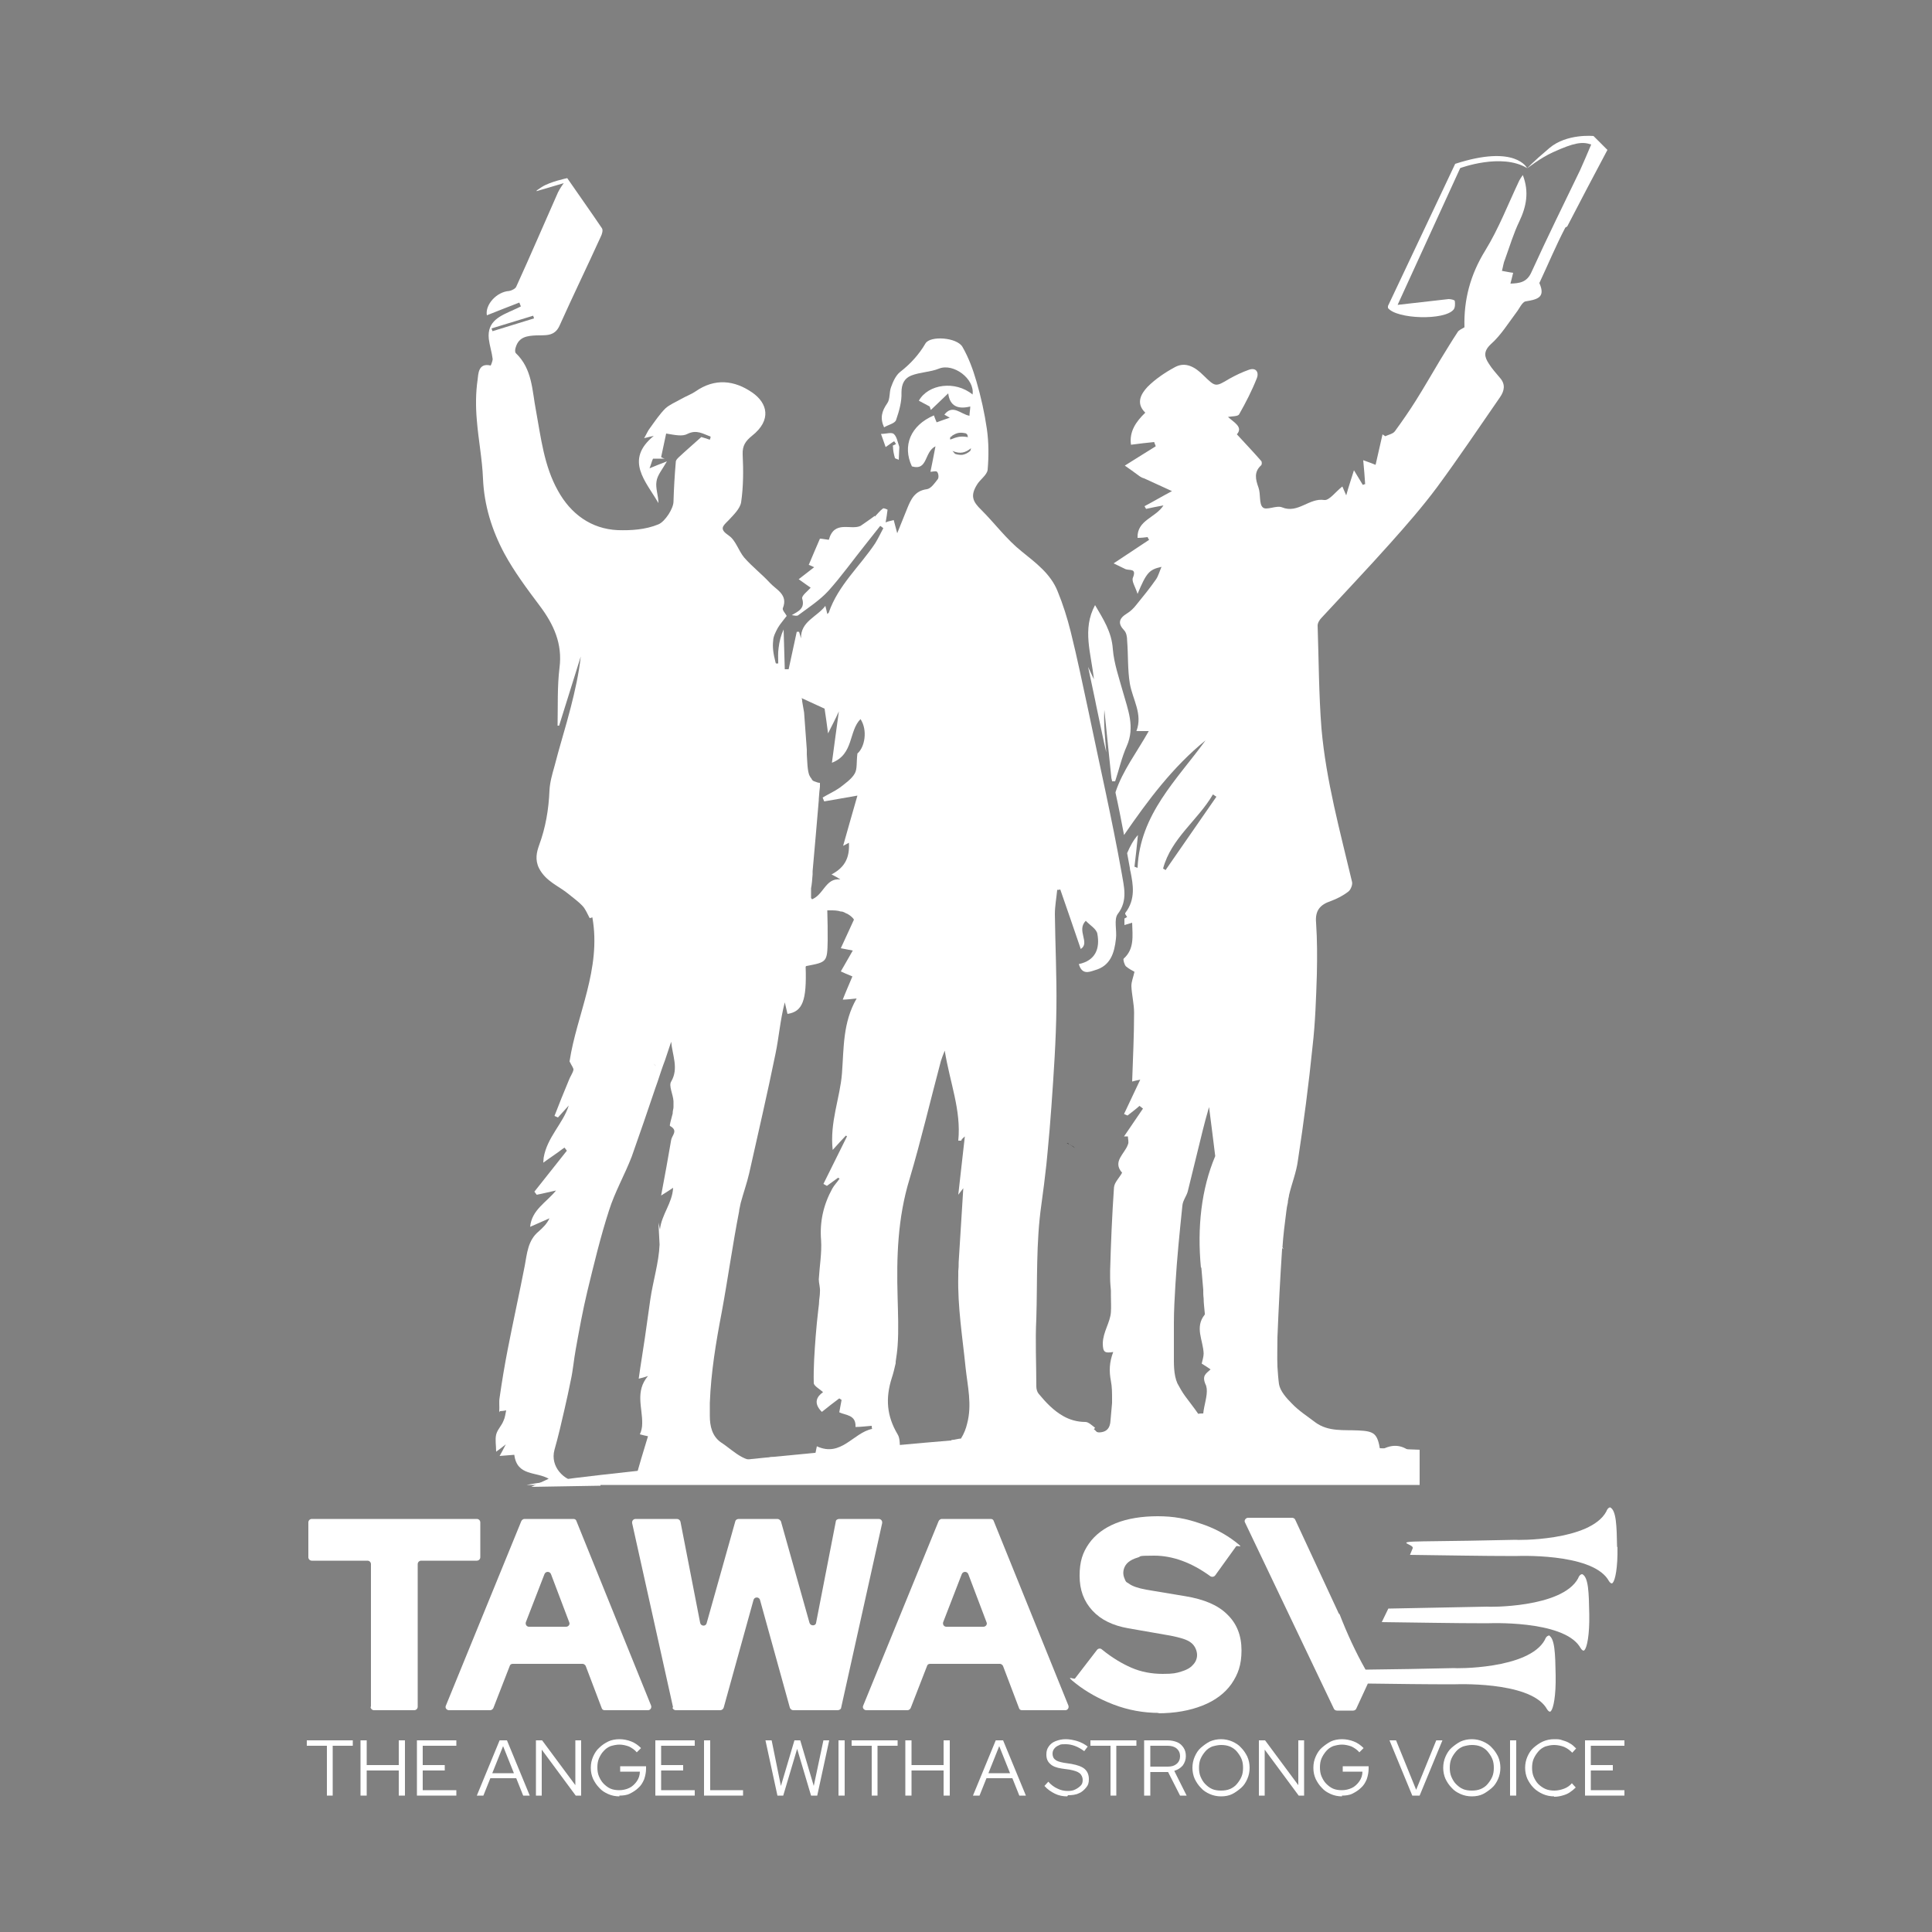 <svg xmlns="http://www.w3.org/2000/svg" id="Layer_1" viewBox="0 0 500 500"><rect x="0" y="0" width="500" height="500" fill="#808080" stroke="none"/><path d="M289,362.4c0-.3,0-.7,0-1-.2,.2-.3,.4-.5,.5l.5,.5Z" style="fill:none;"></path><path d="M264.1,372.8c.9,.5,1.2,.7,1.9,1.2l-8.3-.2c8-4.2,16.2-2.4,24.2-3v1.3c-5.7,.3-11.5,.5-17.8,.8Z" style="fill:#fff;"></path><path d="M218.3,379.9c.4-.2,1.3-.5,2.3-.9-.2-.4-.4-.8-.7-1.5,3.9-.8,7.7-1.6,11.5-2.3,0,.3,.2,.6,.3,.9-4.4,.7-9.1,1-12.3,5.4,3.2-.8,6.1-1.5,9-2.2,0,.3,.1,.6,.2,.8-3.3,1-6.6,2-9.9,3,0-.9-.2-1.8-.3-3.2Z" style="fill:#fff;"></path><path d="M186.7,381.5c-5.7,.5-11.3,1-17,1.4,0-.4,0-.8,0-1.1,5.7-.3,11.3-.7,17-1,0,.2,0,.5,0,.7Z" style="fill:#fff;"></path><path d="M264.1,372.4c6.4-.3,12.2-.5,17.9-.8,0-.4,0-.9,0-1.3-8,.6-16.2-1.2-24.2,3,2.8,0,5.3,.1,8.3,.2-.8-.5-1.1-.6-1.9-1.2Z" style="fill:none;"></path><path d="M231.4,374.7c-3.8,.8-7.6,1.5-11.5,2.3,.2,.3,.3,.6,.4,.8,1.1,0,2.1-.2,3.2-.3,2.5-1.2,5.4-1.5,8.2-2,0-.3-.2-.6-.3-.9Z" style="fill:none;"></path><path d="M169.7,381.3c0,.2,0,.4,0,.6,4.5-.3,10.4-.8,17-1.3,0,0,0-.2,0-.3-5.7,.3-11.3,.7-17,1Z" style="fill:none;"></path><path d="M201.9,379.4c1.5-.1,2.9-.2,4.4-.4,.3-.2,.5-.4,.8-.6-1.8,.3-3.5,.6-5.2,.9Z"></path><path d="M195.2,380.6c2.2-.4,4.4-.8,6.7-1.2-2.3,.2-4.6,.4-6.9,.5,0,.2,0,.4,.1,.7Z"></path><path d="M169.8,382.5c5.7-.5,11.3-1,17-1.4,0-.2,0-.3,0-.5-6.6,.5-12.5,1-17,1.3,0,.2,0,.4,0,.6Z"></path><path d="M189.9,383.5s0,0,0,0c0,0,0,0,0,0,0,0,0,0,0,0Z"></path><path d="M139.2,80.6c-3.6,1.1-7.2,2.2-10.8,3.3,.1,.3,.2,.5,.3,.8,3.6-1.1,7.1-2.2,10.7-3.3,0-.2-.2-.5-.2-.7Z" style="fill:none;"></path><path d="M276.7,296.1c.5,.3,1.1,.6,1.5,1-.5-.4-1-.7-1.5-1Z"></path><path d="M276.1,295.8s0,0,0,0c.2,0,.4,.2,.6,.3-.2,0-.4-.2-.6-.3,0,0,0,0,0,0Z"></path><path d="M163.3,274.3c.4-.3,.7-.5,1.1-.7-.4,.2-.7,.4-1.1,.7Z"></path><path d="M162.5,275c.3-.3,.5-.5,.8-.7-.3,.2-.5,.4-.8,.7Z"></path><path d="M96,441.7v-36.9c0-.5-.4-.9-.9-.9h-14.4c-.5,0-.9-.4-.9-.9v-9c0-.5,.4-.9,.9-.9h42.7c.5,0,.9,.4,.9,.9v9c0,.5-.4,.9-.9,.9h-14.4c-.5,0-.9,.4-.9,.9v36.9c0,.5-.4,.9-.9,.9h-10.4c-.5,0-.9-.4-.9-.9Z" style="fill:#fff;"></path><path d="M115.4,441.4l19.5-47.7c.1-.3,.5-.6,.8-.6h12.7c.4,0,.7,.2,.8,.6l19.3,47.7c.2,.6-.2,1.2-.8,1.2h-11.2c-.4,0-.7-.2-.8-.6l-4.1-10.8c-.1-.3-.5-.6-.8-.6h-18.1c-.4,0-.7,.2-.8,.6l-4.2,10.8c-.1,.3-.5,.6-.8,.6h-10.7c-.6,0-1.1-.6-.8-1.2Zm21.7-20.4h9.4c.6,0,1.1-.6,.8-1.2l-4.7-12.4c-.3-.8-1.4-.8-1.7,0l-4.8,12.4c-.2,.6,.2,1.2,.8,1.2Z" style="fill:#fff;"></path><path d="M174.2,441.9l-10.6-47.7c-.1-.6,.3-1.1,.9-1.1h10.7c.4,0,.8,.3,.9,.7l5.1,26.2c.2,.9,1.5,1,1.7,0l7.4-26.3c.1-.4,.5-.6,.9-.6h10c.4,0,.7,.3,.9,.6l7.4,26.3c.3,.9,1.6,.8,1.7,0l5.1-26.2c0-.4,.4-.7,.9-.7h10.2c.6,0,1,.5,.9,1.1l-10.6,47.7c0,.4-.5,.7-.9,.7h-11.5c-.4,0-.8-.3-.9-.7l-7.7-27.8c-.2-.9-1.5-.9-1.7,0l-7.7,27.8c-.1,.4-.5,.7-.9,.7h-11.5c-.4,0-.8-.3-.9-.7Z" style="fill:#fff;"></path><path d="M223.4,441.4l19.5-47.7c.1-.3,.5-.6,.8-.6h12.7c.4,0,.7,.2,.8,.6l19.3,47.7c.2,.6-.2,1.2-.8,1.2h-11.2c-.4,0-.7-.2-.8-.6l-4.1-10.8c-.1-.3-.5-.6-.8-.6h-18.1c-.4,0-.7,.2-.8,.6l-4.2,10.8c-.1,.3-.5,.6-.8,.6h-10.7c-.6,0-1.1-.6-.8-1.2Zm21.7-20.4h9.4c.6,0,1.1-.6,.8-1.2l-4.7-12.4c-.3-.8-1.4-.8-1.7,0l-4.8,12.4c-.2,.6,.2,1.2,.8,1.2Z" style="fill:#fff;"></path><path d="M300,443.3c-4,0-8-.7-11.9-2.2-3.6-1.4-6.9-3.2-9.8-5.5s-.4-.9-.1-1.2l5.7-7.4c.3-.4,.9-.5,1.3-.1,2.7,2.2,5.3,3.7,7.6,4.7,2.5,1.1,5.3,1.6,8.1,1.6s3.5-.2,4.8-.6c1.3-.4,2.3-.9,3-1.7,.7-.7,1.1-1.6,1.1-2.6s-.5-2.4-1.6-3.2c-1-.8-2.8-1.3-5.3-1.8l-10.9-1.9c-4-.7-7.1-2.2-9.3-4.6-2.2-2.4-3.3-5.3-3.3-9s.8-6,2.4-8.3c1.6-2.3,4-4.1,7-5.3,3-1.2,6.7-1.8,10.8-1.8s7.4,.6,11.1,1.9c3.4,1.1,6.4,2.7,9,4.7s.5,.8,.2,1.2l-5.4,7.5c-.3,.4-.9,.5-1.3,.2-4.8-3.5-9.7-5.3-14.5-5.3s-3.1,.2-4.3,.5c-1,.3-1.8,.7-2.4,1.2-1.1,.9-1.6,2.5-1.1,3.9s.6,1.2,1.2,1.6c.9,.7,2.4,1.2,4.5,1.6l10.2,1.7c4.8,.8,8.4,2.3,10.8,4.7,2.5,2.4,3.7,5.5,3.7,9.3s-.9,6.2-2.6,8.7c-1.7,2.4-4.2,4.3-7.5,5.6-3.3,1.3-7.1,2-11.6,2Z" style="fill:#fff;"></path><g><path d="M400.8,423.3s-.6,0-1,1.1c-4.2,7.7-23.5,7.4-23.5,7.3-8.2,.2-14.9,.3-22.9,.4-2.6-4.6-4.8-9.4-6.7-14.3-.2-.2-.3-.3-.4-.6l-11.1-23.9c-.1-.3-.5-.5-.8-.5h-11.4c-.6,0-1.1,.7-.8,1.2l23,48.2c.1,.3,.5,.5,.8,.5h4.2c.3,0,.7-.2,.8-.5l3-6.5c7.4,.1,14.9,.2,22.3,.2,0,0,19.2-.9,23.8,6,0,0,.8,1.6,1.3,.9,.6-.7,1.3-3.8,1.2-9.3-.1-5.5-.2-9.5-1.8-10.3Z" style="fill:#fff;"></path><path d="M409.4,407.4s-.6,0-1,1.1c-4.2,7.7-23.5,7.4-23.5,7.3-9.1,.2-16.5,.3-25.6,.5l-1.7,3.5c9.1,.1,18.3,.3,27.4,.3,0,0,19.2-.9,23.8,6,0,0,.8,1.6,1.3,.9,.6-.7,1.3-3.8,1.2-9.3-.1-5.5-.2-9.5-1.8-10.3Z" style="fill:#fff;"></path><path d="M418.5,400.4c-.1-5.5-.2-9.5-1.8-10.3,0,0-.6,0-1,1.1-4.2,7.7-23.5,7.4-23.5,7.3-8.4,.2-15.7,.3-23.9,.4s-2.2,.7-2.7,1.8l-.7,1.7c9.1,.1,18.3,.3,27.4,.3,0,0,19.2-.9,23.8,6,0,0,.8,1.6,1.3,.9,.6-.7,1.3-3.8,1.2-9.3Z" style="fill:#fff;"></path></g><g><path d="M84.6,464.7v-12.9h-5.2v-1.4h11.9v1.4h-5.2v12.9h-1.6Z" style="fill:#fff;"></path><path d="M93.3,464.7v-14.3h1.6v6.4h8.3v-6.4h1.6v14.3h-1.6v-6.5h-8.3v6.5h-1.6Z" style="fill:#fff;"></path><path d="M107.9,464.7v-14.3h10.2v1.4h-8.7v5h5.7v1.4h-5.7v5.1h8.7v1.4h-10.3Z" style="fill:#fff;"></path><path d="M123.4,464.7l5.9-14.3h1.9l5.9,14.3h-1.7l-1.8-4.5h-6.7l-1.8,4.5h-1.6Zm4-5.8h5.6l-2.8-7-2.8,7Z" style="fill:#fff;"></path><path d="M138.7,464.7v-14.3h1.6l8.6,11.6v-11.6h1.5v14.3h-1.4l-8.8-11.9v11.9h-1.5Z" style="fill:#fff;"></path><path d="M160.3,464.9c-1,0-2-.2-2.9-.6-.9-.4-1.7-.9-2.3-1.6-.7-.7-1.2-1.5-1.6-2.3-.4-.9-.6-1.8-.6-2.9s.2-2,.6-2.9,.9-1.7,1.6-2.3c.7-.7,1.5-1.2,2.3-1.6s1.9-.6,2.9-.6,2.1,.2,3.1,.6c1,.4,1.8,1,2.5,1.7l-1.1,1.1c-.5-.6-1.2-1.1-2-1.5-.8-.3-1.7-.5-2.5-.5s-1.6,.2-2.3,.4c-.7,.3-1.3,.7-1.8,1.3-.5,.5-.9,1.2-1.2,1.9-.3,.7-.4,1.5-.4,2.3s.1,1.6,.4,2.3c.3,.7,.7,1.4,1.2,1.9,.5,.5,1.1,1,1.8,1.3s1.5,.4,2.3,.4,1.8-.2,2.6-.6c.8-.4,1.4-1,1.9-1.7,.5-.7,.8-1.6,.8-2.5h-5.1v-1.4h6.7v.6c0,1-.2,1.9-.5,2.8-.4,.9-.8,1.6-1.5,2.2-.6,.6-1.4,1.1-2.2,1.5s-1.8,.5-2.7,.5Z" style="fill:#fff;"></path><path d="M169.6,464.7v-14.3h10.2v1.4h-8.7v5h5.7v1.4h-5.7v5.1h8.7v1.4h-10.3Z" style="fill:#fff;"></path><path d="M182.2,464.7v-14.3h1.6v12.9h8.5v1.4h-10.1Z" style="fill:#fff;"></path><path d="M201.2,464.7l-3.1-14.3h1.6l2.4,11.8,3.5-11.8h1.5l3.5,11.8,2.5-11.8h1.5l-3.1,14.3h-1.6l-3.6-12.1-3.6,12.1h-1.6Z" style="fill:#fff;"></path><path d="M217,464.7v-14.3h1.6v14.3h-1.6Z" style="fill:#fff;"></path><path d="M225.6,464.7v-12.9h-5.2v-1.4h11.9v1.4h-5.2v12.9h-1.6Z" style="fill:#fff;"></path><path d="M234.3,464.7v-14.3h1.6v6.4h8.3v-6.4h1.6v14.3h-1.6v-6.5h-8.3v6.5h-1.6Z" style="fill:#fff;"></path><path d="M251.8,464.7l5.9-14.3h1.9l5.9,14.3h-1.7l-1.8-4.5h-6.7l-1.8,4.5h-1.6Zm4-5.8h5.6l-2.8-7-2.8,7Z" style="fill:#fff;"></path><path d="M276.2,464.9c-1.1,0-2.2-.2-3.2-.7-1-.5-1.9-1.1-2.7-2l1-1.1c.7,.8,1.5,1.4,2.4,1.8,.8,.4,1.7,.6,2.6,.6s1.4-.1,2-.4,1-.6,1.4-1,.5-.9,.5-1.5-.3-1.3-.8-1.7c-.5-.4-1.4-.7-2.5-.9l-2.1-.3c-1.4-.2-2.4-.6-3-1.2-.7-.6-1-1.4-1-2.4s.2-1.5,.6-2.1c.4-.6,1-1.1,1.8-1.4,.8-.3,1.6-.5,2.6-.5s2,.2,3,.5,1.9,.8,2.7,1.4l-.9,1.2c-1.6-1.2-3.2-1.8-4.8-1.8s-1.3,.1-1.8,.3-.9,.5-1.2,.9c-.3,.4-.4,.8-.4,1.3s.2,1.2,.7,1.5c.4,.4,1.2,.6,2.2,.8l2,.3c1.6,.3,2.7,.7,3.4,1.3,.7,.6,1.1,1.5,1.1,2.6s-.2,1.6-.7,2.2c-.5,.6-1.1,1.2-1.9,1.5-.8,.4-1.8,.5-2.8,.5Z" style="fill:#fff;"></path><path d="M287.4,464.7v-12.9h-5.2v-1.4h11.9v1.4h-5.2v12.9h-1.6Z" style="fill:#fff;"></path><path d="M296.1,464.7v-14.3h6.1c.9,0,1.8,.2,2.5,.5,.7,.3,1.2,.8,1.6,1.4,.4,.6,.6,1.3,.6,2.2s-.3,1.7-.8,2.4c-.6,.7-1.3,1.1-2.2,1.4l3.2,6.4h-1.7l-3.1-6.1h-4.6v6.1h-1.6Zm1.6-7.5h4.5c1,0,1.7-.2,2.3-.7,.6-.5,.9-1.2,.9-2s-.3-1.5-.9-2c-.6-.5-1.4-.7-2.3-.7h-4.5v5.4Z" style="fill:#fff;"></path><path d="M316,464.9c-1,0-2-.2-2.9-.6s-1.7-.9-2.3-1.6c-.7-.7-1.2-1.5-1.6-2.3-.4-.9-.6-1.9-.6-2.9s.2-2,.6-2.9c.4-.9,.9-1.7,1.6-2.3s1.5-1.2,2.3-1.6c.9-.4,1.9-.6,2.9-.6s2,.2,2.9,.6c.9,.4,1.7,.9,2.3,1.6,.7,.7,1.2,1.5,1.6,2.3,.4,.9,.6,1.9,.6,2.9s-.2,2-.6,2.9c-.4,.9-.9,1.7-1.6,2.3s-1.5,1.2-2.3,1.6-1.8,.6-2.9,.6Zm0-1.5c.8,0,1.6-.1,2.3-.4s1.3-.7,1.8-1.3,.9-1.2,1.2-1.9,.4-1.5,.4-2.3-.1-1.6-.4-2.3-.7-1.3-1.2-1.9-1.1-1-1.8-1.3c-.7-.3-1.5-.4-2.3-.4s-1.6,.2-2.3,.4c-.7,.3-1.3,.7-1.8,1.3s-.9,1.2-1.2,1.9-.4,1.5-.4,2.3,.1,1.6,.4,2.3,.7,1.4,1.2,1.9,1.1,1,1.8,1.3c.7,.3,1.5,.4,2.3,.4Z" style="fill:#fff;"></path><path d="M325.8,464.7v-14.3h1.6l8.6,11.6v-11.6h1.5v14.3h-1.4l-8.8-11.9v11.9h-1.5Z" style="fill:#fff;"></path><path d="M347.3,464.9c-1,0-2-.2-2.9-.6-.9-.4-1.7-.9-2.3-1.6-.7-.7-1.2-1.5-1.6-2.3-.4-.9-.6-1.8-.6-2.9s.2-2,.6-2.9c.4-.9,.9-1.7,1.6-2.3s1.5-1.2,2.3-1.6,1.9-.6,2.9-.6,2.1,.2,3.1,.6c1,.4,1.8,1,2.5,1.7l-1.1,1.1c-.5-.6-1.2-1.1-2-1.5-.8-.3-1.7-.5-2.5-.5s-1.6,.2-2.3,.4c-.7,.3-1.3,.7-1.8,1.3s-.9,1.2-1.2,1.9-.4,1.5-.4,2.3,.1,1.6,.4,2.3,.7,1.4,1.2,1.9,1.1,1,1.8,1.3c.7,.3,1.5,.4,2.3,.4s1.8-.2,2.6-.6,1.4-1,1.9-1.7,.8-1.6,.8-2.5h-5.1v-1.4h6.7v.6c0,1-.2,1.9-.5,2.8-.4,.9-.8,1.6-1.5,2.2-.6,.6-1.4,1.1-2.2,1.5-.8,.4-1.8,.5-2.7,.5Z" style="fill:#fff;"></path><path d="M365.5,464.7l-5.9-14.3h1.7l5.2,12.8,5.2-12.8h1.6l-5.9,14.3h-1.9Z" style="fill:#fff;"></path><path d="M380.9,464.9c-1,0-2-.2-2.9-.6s-1.7-.9-2.3-1.6c-.7-.7-1.2-1.5-1.6-2.3-.4-.9-.6-1.9-.6-2.9s.2-2,.6-2.9c.4-.9,.9-1.7,1.6-2.3s1.5-1.2,2.3-1.6c.9-.4,1.9-.6,2.9-.6s2,.2,2.9,.6c.9,.4,1.7,.9,2.3,1.6,.7,.7,1.2,1.5,1.6,2.3,.4,.9,.6,1.9,.6,2.9s-.2,2-.6,2.9c-.4,.9-.9,1.7-1.6,2.3s-1.5,1.2-2.3,1.6-1.8,.6-2.9,.6Zm0-1.5c.8,0,1.6-.1,2.3-.4s1.3-.7,1.8-1.3,.9-1.2,1.2-1.9,.4-1.5,.4-2.3-.1-1.6-.4-2.3-.7-1.3-1.2-1.9-1.1-1-1.8-1.3c-.7-.3-1.5-.4-2.3-.4s-1.6,.2-2.3,.4c-.7,.3-1.3,.7-1.8,1.3s-.9,1.2-1.2,1.9-.4,1.5-.4,2.3,.1,1.6,.4,2.3,.7,1.4,1.2,1.9,1.1,1,1.8,1.3c.7,.3,1.5,.4,2.3,.4Z" style="fill:#fff;"></path><path d="M390.8,464.7v-14.3h1.6v14.3h-1.6Z" style="fill:#fff;"></path><path d="M402.2,464.9c-1,0-2-.2-2.9-.6-.9-.4-1.7-.9-2.4-1.6-.7-.7-1.2-1.5-1.6-2.3-.4-.9-.6-1.9-.6-2.9s.2-2,.6-2.9c.4-.9,.9-1.7,1.6-2.3s1.5-1.2,2.4-1.6c.9-.4,1.9-.6,2.9-.6s1.5,0,2.2,.3c.7,.2,1.3,.4,1.9,.8,.6,.3,1.1,.8,1.6,1.3l-1,1.1c-.6-.6-1.2-1.1-2.1-1.5-.8-.3-1.7-.5-2.6-.5s-1.6,.2-2.3,.4c-.7,.3-1.3,.7-1.8,1.3s-.9,1.2-1.2,1.9-.4,1.5-.4,2.3,.1,1.6,.4,2.3,.7,1.4,1.2,1.9,1.2,1,1.9,1.3c.7,.3,1.5,.4,2.3,.4s1.7-.2,2.5-.5c.8-.3,1.5-.8,2-1.4l1,1.1c-.5,.5-1,.9-1.6,1.3-.6,.4-1.2,.6-1.9,.8-.7,.2-1.4,.3-2.1,.3Z" style="fill:#fff;"></path><path d="M410.2,464.7v-14.3h10.2v1.4h-8.7v5h5.7v1.4h-5.7v5.1h8.7v1.4h-10.3Z" style="fill:#fff;"></path></g><path d="M314,286.5c-.7,2.5-1.2,4.2-1.6,5.9-1.3,5.3-2.5,10.6-3.9,15.9-.3,1.3-1.3,2.5-1.4,3.7-.7,6.8-1.4,13.6-1.8,20.4-.2,3.3-.3,6.7-.4,10,0,.8,0,1.6,0,2.5,0,1.8,0,3.7,0,5.5,0,2.6,0,5.4,.9,7.6,.5,1.2,1.2,2.3,2,3.3,1.1,1.6,2.3,3.1,3.4,4.6,.4,0,.9,0,1.3-.1,.2-2.1,1.1-4.5,.9-6.4,0-.4-.1-.8-.3-1.1-1-2.3,0-2.9,1.3-3.9-.9-.6-1.6-1-2.3-1.5,.2-.9,.5-1.8,.5-2.6-.1-3.4-2.4-6.8,.3-10.1,0,0,0-.2,0-.3,0-1.3-.2-2.6-.3-3.9,0-.7,0-1.5-.1-2.2-.1-1.9-.3-3.9-.5-5.8-1-10.4,.1-20.4,3.7-28.9-.6-4.6-1.1-8.2-1.6-12.7Z" style="fill:none;"></path><path d="M292.5,237.2c-.2-.2-.3-.5-.5-.8-.1,.3-.2,.7-.2,1.2,.2-.1,.4-.3,.7-.4Z" style="fill:none;"></path><path d="M295.4,216.1c-.3,3.1-.6,5.7-.9,8.2,.3,.1,.5,.2,.8,.3,.6-13.9,10.2-22.8,17.6-33-8.5,7-14.9,15.5-21.1,24.5,.3,1.5,.6,3.1,.9,4.6,.7-1.8,1.6-3.4,2.8-4.7Z" style="fill:none;"></path><path d="M286.8,183.7c-.2,3.7,.1,7.3,.5,11,.5,2.1,.9,4.3,1.4,6.4-.6-5.8-1.2-11.6-1.8-17.4Z" style="fill:none;"></path><path d="M302,224.9c.2,.1,.4,.3,.7,.4,4.4-6.3,8.7-12.6,13.1-18.9-.3-.2-.6-.4-.9-.6-3.9,6.6-10.8,11.3-12.9,19.2Z" style="fill:none;"></path><path d="M255,372.1c-11.1,.7-68.4,6-99.4,9.6-9.7,1.1-16.9,2.1-19.3,2.6h231.1v-9.1s-97.8-3.9-112.5-3.1Z" style="fill:#fff;"></path><g><path d="M246.2,372.6c1-.2,2-.3,2.5-.4,.8-1.3,1.3-2.6,1.6-3.9,1.3-4.8,0-9.7-.4-14.4-.8-7.9-2.1-15.8-1.9-23.8,0-.4,0-.8,0-1.2,0-.8,0-1.5,.1-2.3,.3-6.5,.8-13.1,1.2-19.2,0,.1-.5,.7-1.3,1.7,.6-5.3,1.1-9.9,1.7-15.1-.5,.5-.7,.7-.8,.8,0,0,0,.2-.1,.3,0,0-.2,0-.8,0,.8-7.9-2.2-15.1-3.5-23.3-.5,1.3-.8,2-1,2.7-2.7,10.2-5.1,20.4-8.1,30.5-3,10.1-3.4,20.3-3.1,30.6,.1,4.2,.3,8.4,0,12.6-.1,1.4-.3,2.7-.5,4.1,0,.1,0,.3,0,.4-.2,1.3-.6,2.5-1,3.8-1.7,5.3-1.2,9.9,1.5,14.6,.7,1.1,.5,2.8,.7,4.4,6-.6,12.9-1.3,19.7-2,0,0,0-.2,0-.3-2.2,0-4.3-.1-6.5-.2,0-.1,0-.3,0-.4Z" style="fill:none;"></path><path d="M283.4,369.5c-.8-.6-1.7-1.5-2.5-1.5-2.2,0-4.1-.6-5.7-1.5-2.5-1.4-4.5-3.5-6.4-5.8-.4-.5-.6-1.2-.6-1.9,0-5.9-.3-11.7,0-17.6,.3-9.8-.1-19.6,1.3-29.4,.5-3.5,.9-6.9,1.3-10.4,.1-1,.2-2,.3-3.1,.4-4,.7-7.9,1-11.9,.6-8.5,1.2-17.1,1.3-25.7,.1-8-.3-16-.4-24.1,0-2.1,.4-4.2,.6-6.3,.3,0,.5,0,.8-.1,1.8,5.1,3.5,10.2,5.3,15.4,2.5-1.6-1.2-4.8,1.3-7.3,1,1.1,2.8,2.1,3,3.4,.7,3.8-.5,6.9-4.8,7.8,.8,2.8,2.6,2.1,4.1,1.6,4.1-1.1,5.1-4.5,5.5-8.1,.3-2.2-.6-5.1,.5-6.5,2.7-3.5,1.5-7.3,1-10.5-2.5-14-5.7-27.9-8.6-41.9-1.5-6.9-2.9-13.8-4.6-20.6-.9-3.6-2-7.1-3.4-10.5-1.8-4.5-5.6-7.3-9.3-10.3-3.9-3.1-6.9-7.2-10.4-10.7-2.3-2.2-2.9-3.7-1.2-6.5,.8-1.4,2.6-2.5,2.8-3.9,.3-3.5,.3-7.1-.2-10.6-.6-4.1-1.5-8.2-2.7-12.3-.9-3.1-2-6.1-3.6-8.9-1.4-2.5-8.4-3-9.6-.9-1.7,2.9-3.9,5.3-6.6,7.4-1.1,.9-1.8,2.5-2.3,3.9-.5,1.3-.2,3.1-1,4.2-1.4,2-1.9,3.8-.8,6.2,1.1-.7,2.8-1,3.1-1.9,.8-2.3,1.5-4.8,1.4-7.1,0-2.3,.8-3.7,2.5-4.4,2.3-.9,5-.9,7.2-1.8,3.7-1.5,9.3,2.6,8.7,6.7-4.5-3.7-11.5-2.7-13.9,1.6,.9,.5,1.9,1,2.8,1.5,.1,.3,.2,.6,.3,.9,1.5-1.4,2.9-2.8,4.5-4.3,.4,3.3,2.5,4.2,5.7,3.4,0,.8-.2,1.6-.2,2.4-2.3-.4-4.3-3.1-6.5-.3,.3,.2,.7,.4,1.4,.8-1.4,.5-2.4,.8-3.4,1.2-.3-.7-.5-1.2-.7-1.8-6.1,2.6-8.2,7.9-5.7,13.2,4.2,1.2,3.1-3.7,6.1-5.2-.5,2.6-.9,4.7-1.3,6.6,.5,0,1.4-.3,1.7,0,.4,.4,.5,1.5,.2,1.9-.8,1-1.7,2.4-2.8,2.6-3.2,.4-4.2,2.7-5.2,5.2-.8,1.9-1.5,3.8-2.5,6.2-.4-1.6-.7-2.5-.9-3.4-.9,.2-1.7,.4-2.1,.6,.2-1.2,.4-2.3,.5-3.3,0,0-1-.5-1.2-.3-.8,.6-1.4,1.4-2.1,2.1,0,0,0-.1,0-.2-1.2,.9-2.4,1.7-3.7,2.6-2.5,1.2-6.8-1.6-8.2,3.6-.8-.1-1.9-.3-2.3-.3-1.1,2.6-2,4.6-2.9,6.8,.2,0,.7,.3,1.4,.6-1.4,1.1-2.6,2-4,3.1,1.2,.9,2.3,1.6,3.1,2.2-.8,.9-2.4,2.1-2.2,2.8,.8,2.6-1,3.3-2.7,4.3,.7,.1,1.4,.3,1.7,0,2.7-2,5.6-3.9,7.8-6.3,3.4-3.8,6.4-8,9.6-12,1.3-1.6,2.5-3.2,3.8-4.8,.3,.2,.6,.4,.8,.6-.7,1.3-1.3,2.6-2.1,3.9-4,6-9.6,10.9-12,17.9,0,.1-.2,.2-.4,.4-.1-.6-.3-1.2-.5-2.1-2.2,2.9-6.4,4-6.3,8.4l-.5-1.7c-.2,0-.4,0-.6,0-.7,3.2-1.4,6.5-2.1,9.7-.3,0-.7,0-1,0l-.3-10.3c-.7,1.5-1.1,3.1-1.3,4.8-.2,1.3-.1,2.7-.1,4-.3,0-.6,0-.8,0,.7,3.1,6.7,8.9,6.7,8.9,2.4,1.1,4.4,2,6.1,2.8,.3,2.1,.6,3.9,.9,6.4,1.1-2.2,1.9-3.7,2.8-5.7-.6,4.5-1.2,8.6-1.8,13.3,5.7-2.2,4.3-8.2,7.4-11.3,1.9,2.9,1.1,7.3-.8,8.9-.3,2.3,0,4-.7,5.2-.8,1.4-2.4,2.5-3.8,3.6-1.4,1-3,1.7-4.5,2.6,.1,.3,.3,.7,.4,1,2.5-.4,5-.9,8.6-1.5-1.4,4.8-2.5,8.8-3.7,13,.4-.2,.8-.4,1.5-.8,.2,3.7-.9,6.3-4.5,8.2,1,.5,1.7,.9,2.3,1.3-4-.5-4.3,4.3-7.8,5.3,0,0,.7,2.2,3.9,2.7,.4,0,.8,0,1.2,0,0,0,0,0,.1,0,.9,0,1.8,0,2.7,.3,.1,0,.2,0,.3,0,0,0,0,0,0,0,.7,.2,1.1,.5,1.1,.5,0,0,.1,0,.3,.1,0,0,0,0,0,0,.5,.3,1.3,.8,1.7,1.5-.3,.6-1.8,4-3.4,7.4,1.6,.3,2.5,.5,3.1,.6-1,1.8-2.1,3.6-3.1,5.4,.8,.4,1.6,.7,3,1.3-.7,1.7-1.6,3.7-2.5,6,.8,0,1.7-.1,3.6-.3-3.6,6.2-3.3,12.8-3.8,19.4-.5,6.4-3.2,12.6-2.4,19.8,1.4-1.6,2.4-2.6,3.4-3.7,.1,0,.2,.1,.3,.2-2,4.1-4.1,8.2-6.1,12.3l.9,.5c1-.7,1.9-1.4,2.9-2.1,.1,0,.2,.2,.4,.2-.6,.9-1.4,1.7-1.9,2.6-2.3,4.2-3.3,8.6-2.9,13.4,.2,3.3-.4,6.7-.6,10.1,0,1,.4,2.1,.3,3.2,0,.7-.1,1.4-.2,2.2,0,.7-.1,1.5-.2,2.2-.1,1.2-.3,2.5-.4,3.7-.1,1.1-.2,2.3-.3,3.4-.3,4-.6,8.1-.5,12.1,0,.8,1.6,1.6,2.4,2.4-1.6,1.1-2.6,2.8-.3,5.1,1.5-1.2,3-2.4,4.5-3.5,.2,.1,.4,.3,.6,.4-.2,1.1-.4,2.2-.6,3.2,1.6,.8,4.4,.6,4.2,3.8,1.3,0,2.8-.2,4.2-.3,0,.3,0,.5,.1,.8-4.9,1-8,7.4-14.3,4.5-.2,.8-.3,1.6-.5,2.5,1.4,.2,2.8,.4,5,.7-1.6,.7-2.3,1.1-3.4,1.6,.4,.2,.7,.4,1.2,.6,1.7-.1,3.4-.3,5.1-.4-.1-.2-.3-.5-.4-.8,3.9-.8,7.7-1.6,11.5-2.3,0,.3,.2,.6,.3,.9-2.8,.4-5.7,.7-8.2,2,12.8-1.1,24-2.1,29.3-2.7,6-.7,21.7-1,39.3-1v-3.6c-2.2,0-4.4-.3-6.5-1.1-.4-.1-.6-.6-1-.8Zm-32.1-253.6c0,.4-.2,.7-.2,.8-.7,.6-1.4,.9-2,1-1,.1-1.9-.2-2-.3,0,0-.3-.4-.6-.7,2.1,.9,3.4,.4,4.8-.7Zm-5.2-2.8s0,0,0-.1c0,0,0,0,0-.1,0,0,0,0,0,0,0,0,0,0,0,0,0,0,0,0,.1,0,1.2-.8,2-1.1,3.5-.8,.3,0,.5,.2,.7,.5h0c0,0,0,0,0,0,0,0,0,0,0,.1,0,0,0,0,0,0,0,0,0,0,0,0,0,0,0,0,0,0v.2c.1,0,.1,.1,.1,.2s0,0-.2,0c-1.7-.3-2.7,0-4.2,.6,0,0-.1,0-.2,0s0-.1,0-.2v-.2s0,0,0,0c0,0,0,0-.1,0,0,0,0,0,0,0,0,0,0,0,0,0Zm6.6,260.5c-6.8,.7-13.6,1.4-19.7,2-.2-1.6,0-3.3-.7-4.4-2.8-4.7-3.2-9.3-1.5-14.6,.4-1.2,.7-2.5,1-3.8,0-.1,0-.3,0-.4,.2-1.3,.4-2.7,.5-4.1,.3-4.1,.1-8.3,0-12.6-.3-10.3,0-20.5,3.1-30.6,3-10.1,5.4-20.4,8.1-30.5,.2-.7,.5-1.4,1-2.7,1.3,8.2,4.3,15.4,3.5,23.3,.6,0,.7,0,.8,0,0,0,0-.2,.1-.3,.1-.2,.3-.3,.8-.8-.6,5.2-1.1,9.8-1.7,15.1,.8-1,1.2-1.6,1.3-1.7-.4,6.2-.8,12.7-1.2,19.2,0,.8,0,1.5-.1,2.3,0,.4,0,.8,0,1.2-.2,8,1.1,15.9,1.9,23.8,.5,4.7,1.7,9.5,.4,14.4-.3,1.3-.8,2.6-1.6,3.9-.6,0-1.5,.3-2.5,.4,0,.1,0,.3,0,.4,2.2,0,4.3,.1,6.5,.2,0,0,0,.2,0,.3Z" style="fill:#fff;"></path><path d="M250.6,112.3s0,0,0,0h0c0,0,0,0,0,.1,0,0,0,0,0-.1Z" style="fill:#fff;"></path><path d="M246.3,112.7s0,0,0,0c0,0,0,0,0,0,0,0,0,0,0,0Z" style="fill:#fff;"></path><polygon points="250.7 112.4 250.7 112.4 250.7 112.4 250.7 112.4" style="fill:#fff;"></polygon><path d="M246.1,113s0,0,0,0c0,0,0,0,0,0,0,0,0,0,0,0Z" style="fill:#fff;"></path><path d="M250.7,112.4s0,0,0,0c0,0,0,0,0,0h0s0,0,0,0Z" style="fill:#fff;"></path><path d="M246.2,113c0,0,0-.2,.1-.3,0,0,0,0,0,0,0,0,0,0,0,.1,0,0,0,0,0,.1,0,0,0,0,0,0,0,0,0,0,.1,0Z" style="fill:#fff;"></path></g><path d="M209.9,232.4h0c0-.2,0-.4,0-.5v-.3c0-.2,0-.5,0-.7v-1c.2-1,.3-2.2,.4-3.6v-.8c.5-5.7,1.2-13.5,1.6-18.4,0-.1,0-.2,0-.3,.1-1.4,.2-2.5,.3-3.2,0-.3,0-.7,0-1-.5,0-.9-.2-1.2-.3-.7-.2-.8-.4-1-.8-.2-.2-.3-.4-.4-.6h0c-.7-1-.7-4.6-.8-5.7,0-.1,0-.3,0-.6,0-.2,0-.4,0-.6-.2-2.8-.7-9.5-.7-9.6,0,0,0,0,0,0l-.5-2.9c0-.4-.1-.8-.2-1.2,0,0-6-5.8-6.7-8.9-.6-2.3-.8-4-.6-5.6,0,0,0,0,0,0,0-1,.6-2.2,1.2-3.3,.3-.5,.7-1.1,1.2-1.7,.6-.8,1.1-1.4,1.1-1.4-.3-.6-1.2-1.5-1-2,1.4-3.5-1.6-4.7-3.3-6.5-2.1-2.3-4.6-4.2-6.7-6.6-1.5-1.8-2.2-4.5-4-5.7-2.5-1.7-1.6-2.4-.1-3.9,1.3-1.4,3-3,3.3-4.7,.6-4.1,.6-8.3,.4-12.4-.1-2.3,.8-3.5,2.4-4.8,5.2-4.1,4-8.5,.1-11.2-4.6-3.2-9.7-3.8-14.7-.3-1.2,.8-2.6,1.3-3.8,2-1.4,.8-2.9,1.4-4,2.4-1.5,1.5-2.7,3.3-4,5.1-.5,.6-.8,1.4-1.5,2.6,1.3-.3,1.9-.5,2.5-.6-7.7,6.3-2,11.8,1.2,17.4,0-1.9-.8-3.9-.5-5.6,.2-1.6,1.5-3.1,2.7-5.2-1.9,.7-3,1.2-4.5,1.8,.4-1,.6-1.9,.9-2.5,1.1,0,2,0,3,0-.3-.1-.6-.2-.9-.4,.4-2,.9-4.1,1.3-6.1,2.4,.4,4.2,.8,5.5,.1,2.4-1.2,4.1,0,6,.7,0,.3-.1,.5-.2,.8-.9-.3-1.8-.6-2.2-.7-2.1,1.9-4.1,3.6-5.9,5.3-.3,.3-.7,.7-.7,1.1-.3,3.4-.5,6.9-.6,10.3,0,1.8-2.2,5.2-3.9,5.9-3.4,1.4-7.1,1.6-10.5,1.5-6.9-.3-12.2-4.2-15.5-10.2-3.6-6.4-4.4-13.7-5.7-20.8-1-5.1-.9-10.7-5.2-14.8-.3-.3-.2-1.1,0-1.6,.8-2.6,2.9-2.9,5.3-3,2.2-.1,4.7,.4,6-2.5,3.5-7.8,7.2-15.4,10.7-23.1,.3-.6,.6-1.6,.3-2.1-2.9-4.3-5.9-8.5-9-13,0,0-4.4,.9-6.6,2.3-2.2,1.4-1.1,1-1.1,1l6.8-2c-.6,.8-1.1,1.6-1.5,2.4-3.6,8.1-7.1,16.3-10.8,24.4-.2,.5-1.2,1-1.8,1.1-3.3,.2-6.3,3.6-5.8,6.3,2.7-1.1,5.6-2.2,8.4-3.3l.4,1c-.6,.3-1.2,.6-1.9,.9-3.3,1.5-6.9,2.8-6.4,7.5,.2,1.7,.8,3.5,1,5.2,0,.6-.5,1.7-.5,1.7-3.3-.8-3.2,2.3-3.4,3.7-.5,3.4-.5,7-.2,10.4,.4,5.1,1.4,10.1,1.6,15.2,.3,6.9,2.3,13.3,5.5,19.3,2.6,4.8,5.9,9.2,9.2,13.6,3.6,4.8,5.9,9.8,5.1,16-.6,4.9-.4,10-.5,15,.1,0,.2,0,.4,0,1.9-6,3.7-11.9,5.6-17.9-.5,4.5-1.5,8.9-2.6,13.2-1.3,5.1-2.9,10.1-4.2,15.2-.6,2.1-1.2,4.2-1.3,6.3-.2,4.9-1,9.6-2.7,14.2-.6,1.7-1.1,3.7,0,5.9,1.8,3.5,5.2,4.6,7.8,6.8,1.2,1,2.5,1.9,3.5,3,.8,.9,1.2,2,1.8,3.1,.2,0,.5-.1,.7-.2,2.4,13.4-4.1,25.3-5.9,37.3,.6,1.2,1.1,1.8,1,2.2-.2,.9-.9,1.8-1.2,2.7-1.3,3.1-2.5,6.1-3.7,9.2,.3,.1,.6,.3,.9,.4,.9-1,1.9-2.1,2.8-3.1-1.5,4.7-5.6,8.2-6.5,13.5,0,.4-.1,.9-.1,1.3,1.9-1.4,3.5-2.4,4.9-3.5,.2-.1,.4-.3,.6-.4,.2,.3,.4,.5,.6,.8-2.8,3.5-5.6,7.1-8.4,10.6,.2,.3,.4,.5,.6,.8,1.6-.3,3.1-.7,5-1.1-2.5,3.1-6.3,5-6.7,9.4,1.8-.8,3.4-1.5,5-2.2-.7,1.5-1.8,2.5-2.8,3.4-2.8,2.3-3,5.7-3.6,8.9-1.4,7.2-3,14.4-4.4,21.6-.8,4.1-1.5,8.3-2.1,12.5-.2,1.1,0,2.2-.1,3.6,0,0,0,.2,0,.2,0,0,.1-.2,.2-.3,.5,0,1.1-.1,1.6-.2-.2,.9-.3,1.9-.7,2.7-.5,1.3-1.6,2.3-1.9,3.6-.3,1.3,0,2.8,0,4.4,.8-.6,1.4-1,2.5-1.9-.7,1.4-1.1,2.1-1.6,3,1.5-.1,2.7-.2,3.8-.3,.7,5.6,5.7,4.3,8.9,6.2-1.5,.7-3,1.4-4.5,2.1l17.9-.3c0,0,0-.2,0-.3-1.9-.2-3.8-.4-5.8-.6-3.6-.4-7.3-4-6.1-8.4,1-3.5,1.8-7,2.6-10.5,.6-2.5,1.1-5,1.6-7.4,.6-2.7,.8-5.4,1.3-8.1,.9-5,1.8-10,3-15,1.7-7,3.4-14.1,5.6-20.9,1.5-4.8,4.1-9.3,5.9-14,2.1-5.9,4.1-11.8,6.1-17.7,.2-.6,.4-1.1,.6-1.7,.6-1.8,1.2-3.7,1.9-5.5,.5-1.6,1.1-3.2,1.6-4.8,.3,3.5,2,6.9,0,10.3-.7,1.1,.5,3.3,.6,5.1,0,.5,0,1,0,1.5,0,.5-.2,.9-.2,1.4,0,.2,0,.4-.1,.6-.3,1.2-.8,2.8-.6,2.9,2.2,1.2,.5,2.4,.3,3.6-.8,4.6-1.6,9.2-2.6,14.4,1.4-.9,2.1-1.3,3.1-2-.2,4-3,6.9-3.4,10.8l-.4-1.8,.3,5.7c-.2,4.7-1.7,9.4-2.4,14.2-.5,3.3-.9,6.6-1.4,9.9-.5,3.5-1.1,6.9-1.6,10.6,.8-.2,1.3-.3,2.4-.7-3.4,4-1.4,8.3-1.5,12.3,0,1-.2,1.9-.6,2.8,.8,.2,1.5,.4,2.1,.5-1.2,3.9-2.3,7.6-3.4,11.5,.3,0,.7,.2,1,.3,1,0,2.2-.2,3.5-.3,0-.2,0-.4,0-.6,5.7-.3,11.3-.7,17-1,0,0,0,.2,0,.3,2.7-.2,5.5-.4,8.4-.7,0-.1,0-.2,0-.3,3.1-.7,6.2-1.5,9.3-2.2,0-.2,0-.5,0-.7-1.6-.3-3.5-1.3-4.7-.7-5.4,2.4-8.5-1.6-12.2-4-2.3-1.6-2.9-4.2-2.9-6.9,0-1.1,0-2.2,0-3.3,.3-8,1.6-15.8,3.1-23.6,1.6-8.7,2.8-17.4,4.5-26.1,0,0,0-.2,0-.2,.1-.6,.3-1.3,.4-1.9,.7-2.6,1.6-5.1,2.2-7.7,2.3-10.3,4.7-20.6,6.8-30.9,.9-4.3,1.2-8.7,2.4-13.3,.2,1,.5,2,.7,3,3.9-.6,5-3.4,4.7-12.2,0,0,.1-.2,.2-.2,5.3-1,5.4-1,5.5-6.6,0-2.6,0-5.1-.1-7.9-3.1-.5-3.9-2.7-3.9-2.7ZM127.5,85.8c-.1-.3-.2-.5-.3-.8,3.6-1.1,7.2-2.2,10.8-3.3,0,.2,.2,.5,.2,.7-3.6,1.1-7.1,2.2-10.7,3.3Zm34.6,189.6c-.3,.2-.5,.4-.8,.7,.3-.3,.5-.5,.8-.7,.4-.3,.7-.5,1.1-.7-.4,.2-.7,.4-1.1,.7Zm6.9-.2c.3,.2,.5,.4,.8,.7-.3-.2-.5-.5-.8-.7Z" style="fill:#fff;"></path><path d="M246.2,372.6c1-.2,2-.3,2.5-.4,.8-1.3,1.3-2.6,1.6-3.9,1.3-4.8,0-9.7-.4-14.4-.8-7.9-2.1-15.8-1.9-23.8,0-.4,0-.8,0-1.2,0-.8,0-1.5,.1-2.3,.3-6.5,.8-13.1,1.2-19.2,0,.1-.5,.7-1.3,1.7,.6-5.3,1.1-9.9,1.7-15.1-.5,.5-.7,.7-.8,.8,0,0,0,.2-.1,.3,0,0-.2,0-.8,0,.8-7.9-2.2-15.1-3.5-23.3-.5,1.3-.8,2-1,2.7-2.7,10.2-5.1,20.4-8.1,30.5-3,10.1-3.4,20.3-3.1,30.6,.1,4.2,.3,8.4,0,12.6-.1,1.4-.3,2.7-.5,4.1,0,.1,0,.3,0,.4-.2,1.3-.6,2.5-1,3.8-1.7,5.3-1.2,9.9,1.5,14.6,.7,1.1,.5,2.8,.7,4.4,6-.6,12.9-1.3,19.7-2,0,0,0-.2,0-.3-2.2,0-4.3-.1-6.5-.2,0-.1,0-.3,0-.4Z" style="fill:none;"></path><path d="M231.1,115.5c0,1,.2,2,.5,3,0,.2,.7,.3,1,.5,0-.8,.1-1.6,.1-2.4,0-.4,.1-.8,0-1.1-.4-1.1-.6-2.5-1.4-3.2-.6-.5-2,0-3.3,0,.6,1.6,.9,2.6,1.2,3.4,.9-.6,1.5-1.1,2.2-1.5,.2,.2,.3,.5,.5,.7-.3,.2-.9,.4-.9,.5Z" style="fill:#fff;"></path><polygon points="249.8 115.4 249.8 115.4 249.8 115.4 249.8 115.4 249.8 115.4" style="fill:#fff;"></polygon><polygon points="245.4 115.8 245.4 115.8 245.4 115.8 245.4 115.8" style="fill:#fff;"></polygon><polygon points="245.3 116 245.3 116 245.3 116 245.3 116" style="fill:#fff;"></polygon><g><path d="M301,224.9c.2,.1,.4,.3,.7,.4,4.4-6.3,8.7-12.6,13.1-18.9-.3-.2-.6-.4-.9-.6-3.9,6.6-10.8,11.3-12.9,19.2Z" style="fill:none;"></path><path d="M376.6,42.4l-17.4,36.8c0,0,0,.3,0,.5,2.2,2.9,14.7,3.3,17,.4,.4-.5,.4-1.5,.3-2.2,0-.3-1.1-.5-1.6-.5-4.4,.5-8.8,1-13.2,1.5l16.2-35.4s10.7-4,17.3,0c0,0-2.9-6.2-18.6-1.1Z" style="fill:#fff;"></path><path d="M283.4,181.1l.3,1.5c.7,3.2,1.3,6.3,2,9.5,.2,.9,.4,1.7,.6,2.6-.3-3.7-.7-7.3-.5-11,.6,5.8,1.2,11.6,1.8,17.4,0,.4,.2,.7,.2,1.1,.3,0,.5,0,.8,0,1-3,1.7-6.2,3-9.1,2.2-5,.3-9.4-1-14.1-1-3.6-2.3-7.3-2.6-11-.3-4.5-2.5-7.8-4.6-11.4-3.4,6.3-1,12.5-.3,19.2-.5-1.1-1-2.1-1.5-3.2,.6,2.9,1.2,5.7,1.8,8.5Z" style="fill:#fff;"></path><g><path d="M313,286.5c-.7,2.5-1.2,4.2-1.6,5.9-1.3,5.3-2.5,10.6-3.9,15.9-.3,1.3-1.3,2.5-1.4,3.7-.7,6.8-1.4,13.6-1.8,20.4-.2,3.3-.3,6.7-.4,10,0,.8,0,1.6,0,2.5,0,1.8,0,3.7,0,5.5,0,2.6,0,5.4,.9,7.6,.5,1.2,1.2,2.3,2,3.3,1.1,1.6,2.3,3.1,3.4,4.6,.4,0,.9,0,1.3-.1,.2-2.1,1.1-4.5,.9-6.4,0-.4-.1-.8-.3-1.1-1-2.3,0-2.9,1.3-3.9-.9-.6-1.6-1-2.3-1.5,.2-.9,.5-1.8,.5-2.6-.1-3.4-2.4-6.8,.3-10.1,0,0,0-.2,0-.3,0-1.3-.2-2.6-.3-3.9,0-.7,0-1.5-.1-2.2-.1-1.9-.3-3.9-.5-5.8-1-10.4,.1-20.4,3.7-28.9-.6-4.6-1.1-8.2-1.6-12.7Z" style="fill:none;"></path><path d="M405.6,58.6c3.2-6.2,7.1-13.6,10.4-19.8l-3.6-3.6s-6.9-.7-11.4,3.1-5.8,5.3-5.8,5.3c0,0,3.4-2.7,6.7-4.2,5.5-2.5,7.6-2.8,9.9-2-1,2.4-2.1,4.9-2.9,6.7-4.2,8.7-8.5,17.4-12.5,26.2-1.2,2.8-3.1,3-5.5,3.1,.3-1.1,.5-2,.7-2.8-.9-.1-1.7-.3-2.9-.5,.3-1.1,.4-2.1,.8-3,1.2-3.3,2.2-6.7,3.7-9.8,1.8-3.8,2.6-7.6,.9-12-.4,.6-.7,1-.9,1.4-2.9,6.1-5.3,12.4-8.8,18.1-3.9,6.3-5.6,12.8-5.4,19.9-.6,.4-1.5,.7-1.8,1.3-1.6,2.4-3,4.8-4.5,7.2-2.1,3.5-4.1,7-6.3,10.5-1.7,2.7-3.5,5.3-5.4,7.9-.5,.7-1.7,.9-2.5,1.3-.2-.2-.5-.3-.7-.5-.6,2.6-1.2,5.2-1.8,7.9-.7-.3-1.8-.7-3.2-1.2,.2,2.3,.4,4.3,.5,6.2-.2,0-.4,.1-.6,.2-.6-1-1.2-2-2.3-3.8-.8,2.6-1.4,4.3-2,6.5-.4-.9-.6-1.4-1-2.3-1.7,1.3-3.4,3.7-4.7,3.5-3.9-.6-6.8,3.6-10.9,1.9-1.5-.6-4.1,.9-5,0-1-.9-.5-3.4-1.1-5.1-.8-2.2-1.2-4.1,.7-5.8,.2-.2,.2-.9,0-1.1-2-2.3-4.1-4.5-6.3-6.9,1.7-1.9-.8-3.1-2.3-4.5,1.1-.2,2.6-.1,2.9-.7,1.7-3,3.3-6.1,4.6-9.4,.5-1.3-.1-2.8-2.1-2.1-1.7,.6-3.4,1.4-5,2.3-3.7,2.2-3.6,2.2-6.8-.9-2-2-4.5-3.6-7.3-2.1-2.6,1.4-5.1,3.1-7.1,5.1-1.6,1.7-3.2,4.2-.6,6.7-2.4,2.3-4.2,4.9-3.7,8.3,2.1-.3,4.1-.5,6-.7,.1,.4,.3,.7,.4,1.1-3,1.9-6,3.7-8,5,.9,.6,2.4,1.7,3.9,2.8,.3,.2,.7,.4,1.1,.5,2.2,1,4.4,2,7.2,3.3-3,1.6-5,2.8-7.1,3.9,.1,.2,.3,.5,.4,.7,1.4-.3,2.8-.6,4.5-.9-2,3.2-6.9,3.8-6.7,8.4,1,0,1.8-.1,2.6-.2,.1,.2,.2,.5,.4,.7-2.9,1.9-5.7,3.8-9.2,6.1,1.3,.6,2.2,1.1,3.1,1.5,1.1,.4,2.9-.3,1.9,2.2-.4,.9,.6,2.3,1.2,4.2,2.3-5.5,3-6.3,6.2-7-.5,1.1-.8,2.3-1.4,3.2-1.6,2.3-3.3,4.4-5.1,6.6-.7,.9-1.5,1.7-2.5,2.3-2.1,1.3-2.3,2.6-.7,4.3,.6,.6,.8,1.7,.8,2.7,.3,3.7,.1,7.5,.7,11.1,.7,4.1,3.4,7.9,1.7,12.3,1.1,0,2,0,3.2,0-3.1,5.5-6.8,10.3-8.6,15.8,0,0,0,.1,0,.2,.8,3.6,1.5,7.2,2.2,10.9,6.2-9,12.6-17.6,21.1-24.5-7.4,10.2-17,19.1-17.6,33-.3-.1-.5-.2-.8-.3,.3-2.5,.6-5.1,.9-8.2-1.1,1.2-2,2.8-2.8,4.7,.2,1.3,.5,2.5,.7,3.8,0,.3,.1,.7,.2,1.1,.6,3.1,1.4,7-1.4,10.6,0,0,0,.1,0,.2,.1,.3,.3,.5,.5,.8-.2,.1-.4,.3-.7,.4,0,.5,0,1.1,0,1.6,0,0,0,0,0,.1,.7-.2,1.4-.4,2-.6,.1,3.5,.6,6.8-2.2,9.3-.2,.2,.2,1.6,.6,2,.8,.7,1.9,1.2,2.2,1.4-.3,1.4-.8,2.5-.8,3.7,.1,2.3,.7,4.6,.7,6.9,0,5.9-.3,11.8-.5,17.8,.4-.1,1.1-.3,2.1-.5-1.5,3.1-2.8,6-4.2,8.9,.3,.1,.6,.3,.9,.4,1-.8,2.1-1.6,3.1-2.5,.3,.2,.6,.5,.9,.7-1.6,2.4-3.3,4.8-4.9,7.2,.3,0,.7,0,1,0,0,.7,.3,1.5,0,2.1-.8,2.4-4.1,4.4-1.5,7.3-.7,1.3-2,2.5-2.1,3.8-.5,7.2-.8,14.4-1,21.6,0,.6,0,1.2,0,1.8,0,1.1,.1,2.2,.2,3.3,0,.4,0,.8,0,1.2,0,1.5,.1,3,0,4.4-.2,2.7-2,5-2.1,8,0,2.5,.6,2.6,2.7,2.3-1,2.6-1.1,4.9-.6,7.5,.3,1.5,.3,3.1,.3,4.7,0,.3,0,.7,0,1-.1,1.5-.3,3-.4,4.5-.1,2-1,3.2-3.4,3.1-2-.1-4.1,.1-6.1,.2v3.7c29.1,0,59.6,.5,59.6,.5l27.8,.8c-2.1-1.7-4.6-2.6-8.1-.5-.7-4.4-1.5-5-5.6-5.2-3.8-.2-7.8,.4-11.2-2.1-2.1-1.6-4.3-3-6.1-4.9-1.4-1.4-3-3.2-3.3-5-.2-1.5-.3-3-.4-4.5-.1-2.5,0-5.1,0-7.6,.3-7.6,.7-15.2,1.2-22.8,0-.1,0-.2,0-.3l.4,.3-.3-.5c.2-3.1,.6-6.2,1-9.3,.1-.8,.2-1.5,.4-2.3,0-.2,0-.5,.1-.7,0-.4,.2-.8,.2-1.2,0,0,.2,0,.2,0,0,0-.2,0-.2,0,.7-3,1.9-5.9,2.3-9,1.5-9.8,2.8-19.7,3.8-29.6,.7-6.1,.9-12.3,1.1-18.5,.1-4.5,.1-8.9-.2-13.4-.3-3.2,1.1-4.7,3.8-5.6,1.6-.6,3.2-1.4,4.6-2.5,.6-.5,1.1-1.8,.9-2.5-3.1-13.1-6.7-26.1-7.9-39.6-.7-8.9-.7-17.8-1-26.7,0-.7,.5-1.5,1-2,5.9-6.4,11.9-12.7,17.7-19.2,4.2-4.7,8.4-9.5,12.2-14.6,5.6-7.6,10.9-15.5,16.3-23.3,1.1-1.6,1.5-3.3,0-5-1-1.2-2.1-2.4-2.9-3.7-1.1-1.7-1.5-3.1,.5-5,2.6-2.3,4.5-5.4,6.6-8.2,.8-1,1.5-2.7,2.4-2.9,2.9-.5,5.3-.9,3.6-4.7,0,0,0-.2,.1-.3,2.2-4.7,4.2-9.5,6.6-14.1Zm-94.7,269.4c.2,1.9,.3,3.9,.5,5.8,0,.7,0,1.5,.1,2.2,0,1.3,.2,2.6,.3,3.9,0,0,0,.2,0,.3-2.7,3.3-.4,6.7-.3,10.1,0,.8-.3,1.7-.5,2.6,.7,.4,1.4,.9,2.3,1.5-1.2,1.1-2.3,1.6-1.3,3.9,.2,.3,.2,.7,.3,1.1,.2,1.9-.7,4.3-.9,6.4-.4,0-.9,0-1.3,.1-1.1-1.6-2.3-3.1-3.4-4.6-.8-1.1-1.4-2.2-2-3.3-1-2.3-.9-5.1-.9-7.6,0-1.8,0-3.7,0-5.5,0-.8,0-1.6,0-2.5,0-3.3,.2-6.7,.4-10,.4-6.8,1.1-13.6,1.8-20.4,.1-1.3,1.1-2.5,1.4-3.7,1.3-5.3,2.6-10.6,3.9-15.9,.4-1.7,.9-3.4,1.6-5.9,.6,4.4,1,8.1,1.6,12.7-3.6,8.5-4.7,18.5-3.7,28.9Zm-9.2-102.8c-.2-.1-.4-.3-.7-.4,2.1-7.9,9-12.5,12.9-19.2,.3,.2,.6,.4,.9,.6-4.4,6.3-8.7,12.6-13.1,18.9Z" style="fill:#fff;"></path></g></g></svg>
